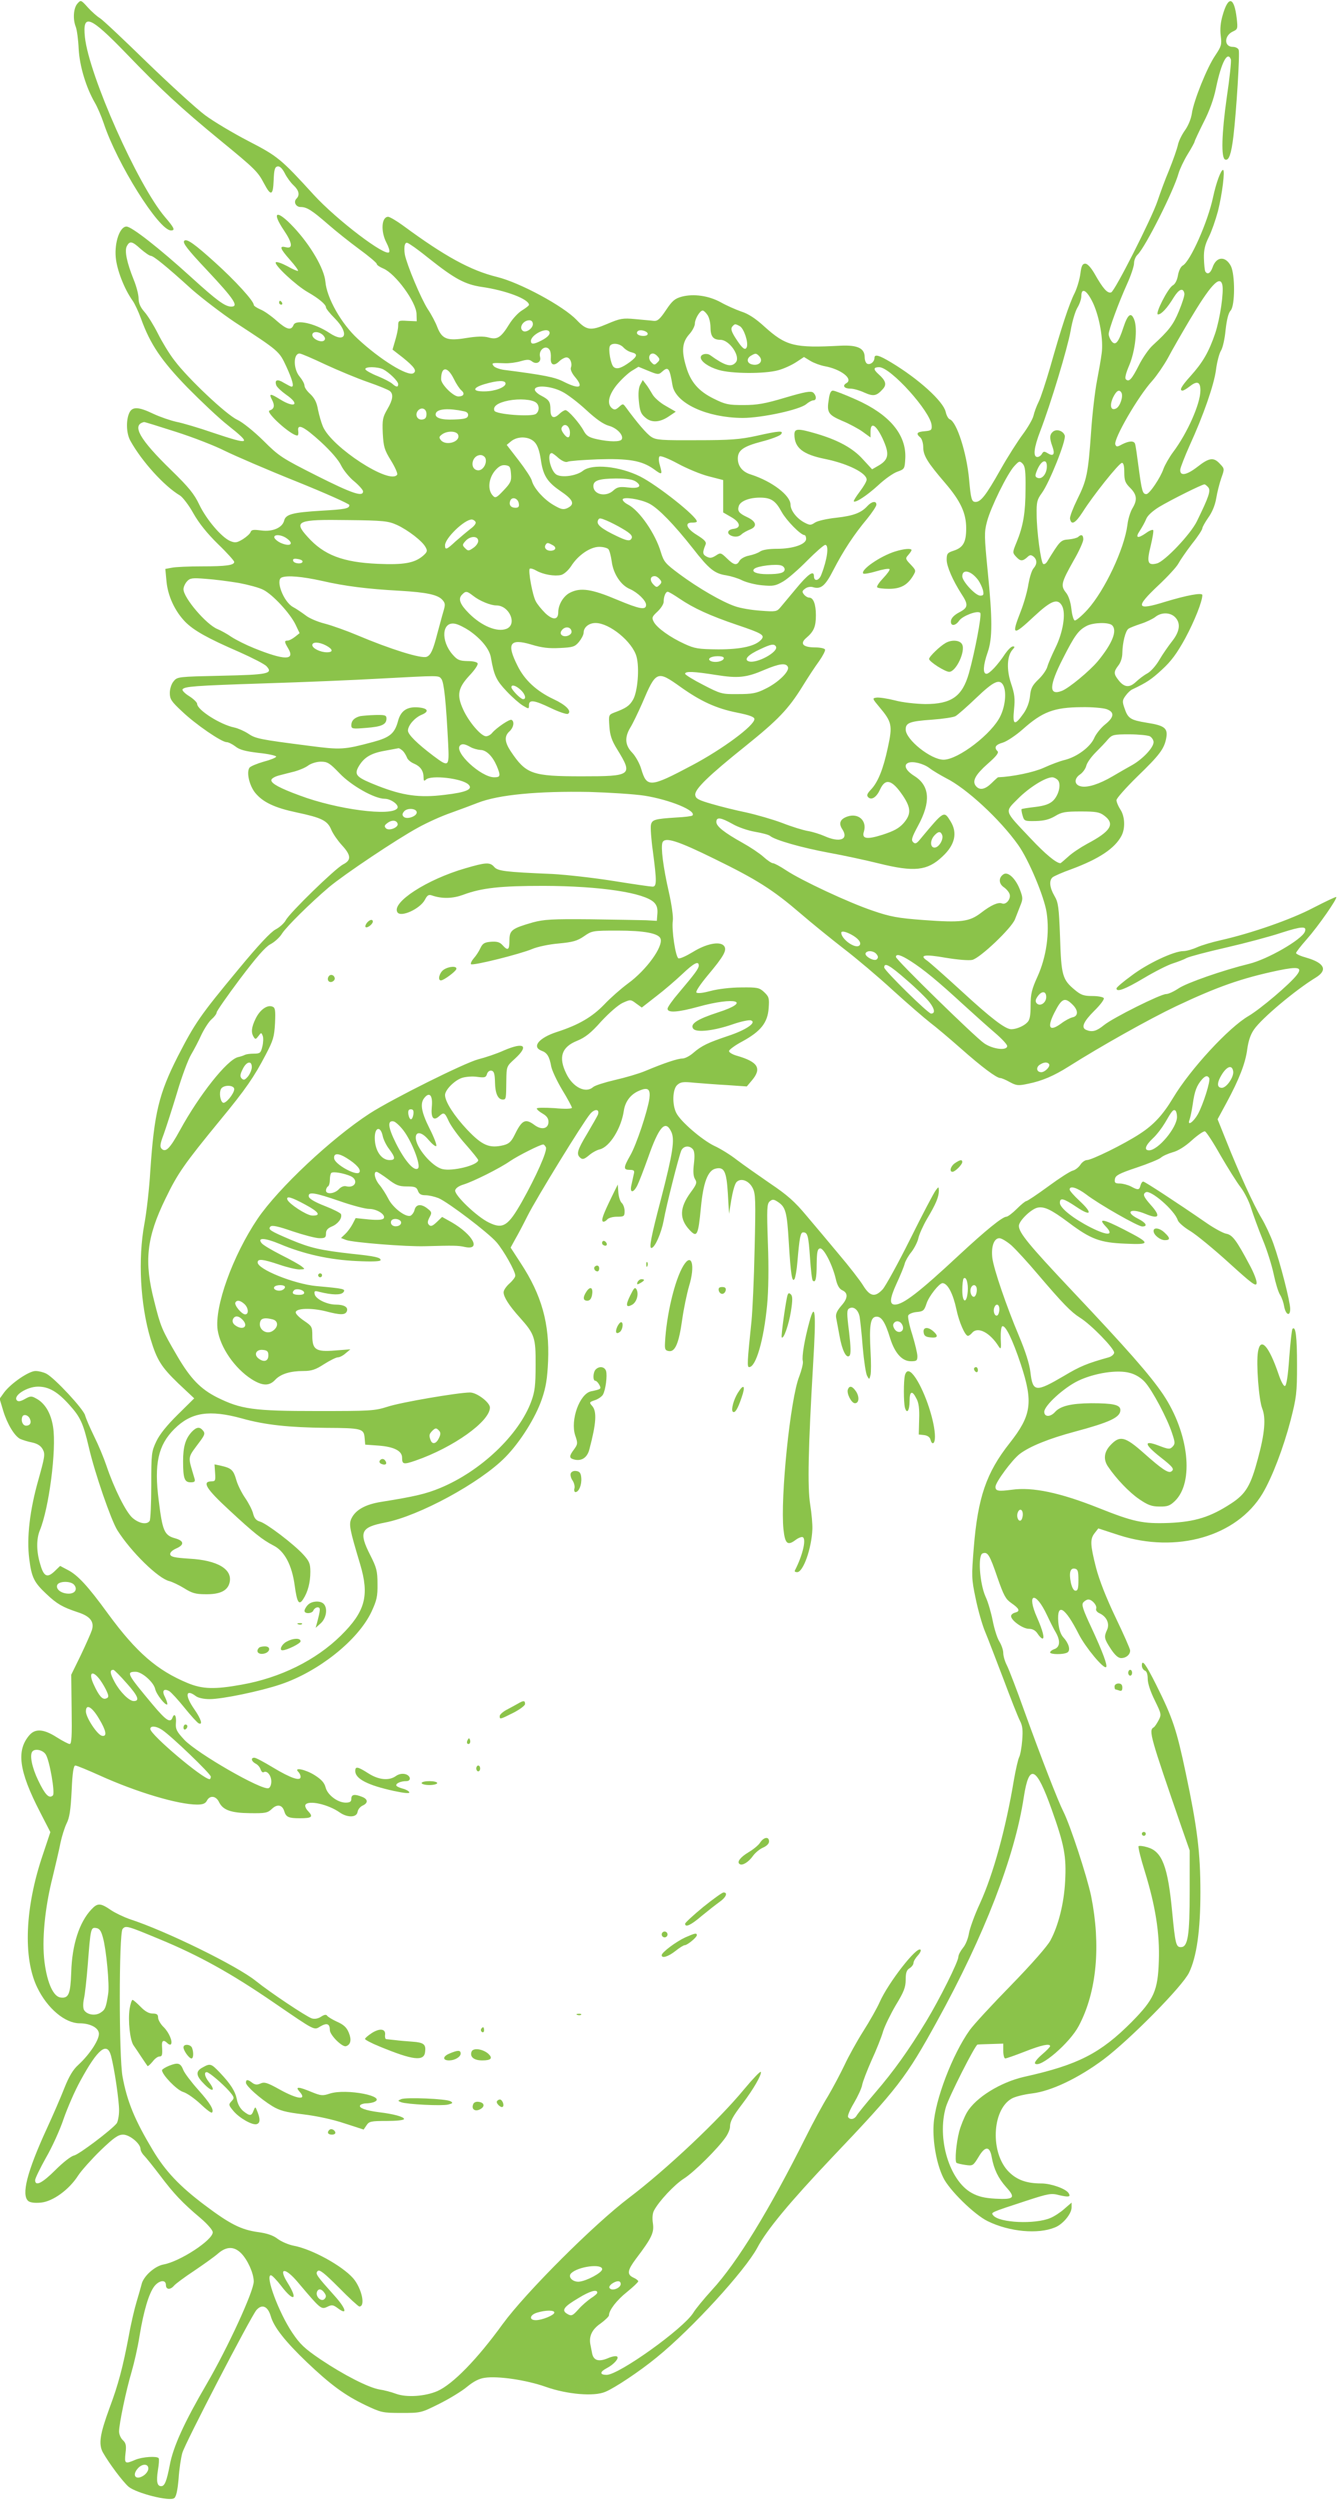 <?xml version="1.0" standalone="no"?>
<!DOCTYPE svg PUBLIC "-//W3C//DTD SVG 20010904//EN"
 "http://www.w3.org/TR/2001/REC-SVG-20010904/DTD/svg10.dtd">
<svg version="1.0" xmlns="http://www.w3.org/2000/svg"
 width="686pt" height="1280pt" viewBox="0 0 686 1280"
 preserveAspectRatio="xMidYMid meet">
<g transform="translate(0,1280) scale(0.1,-0.1)"
fill="#8bc34a" stroke="none">
<path d="M397 12782 c-20 -22 -25 -78 -9 -119 6 -15 13 -66 15 -113 5 -90 38
-198 83 -276 13 -22 33 -69 45 -104 68 -207 283 -550 345 -550 23 0 17 13 -31
69 -139 163 -389 725 -410 921 -13 124 26 108 210 -82 177 -184 279 -279 485
-448 177 -145 191 -159 223 -220 35 -66 46 -62 49 17 2 54 6 68 20 71 11 2 24
-10 37 -35 10 -21 31 -49 45 -62 28 -26 33 -50 15 -68 -17 -17 -3 -43 21 -43
32 0 57 -16 139 -87 41 -36 114 -94 163 -130 48 -35 88 -69 88 -74 0 -6 15
-16 34 -24 62 -26 168 -171 170 -232 l1 -38 -47 2 c-46 3 -48 2 -48 -25 0 -15
-7 -48 -15 -74 l-14 -48 54 -42 c58 -47 72 -67 53 -79 -29 -18 -171 70 -285
176 -84 77 -159 209 -166 293 -6 66 -75 185 -162 278 -87 93 -117 83 -50 -16
43 -64 47 -95 10 -86 -36 9 -31 -6 21 -65 25 -28 43 -53 41 -56 -3 -2 -27 8
-55 24 -28 15 -54 24 -59 20 -11 -12 104 -119 164 -153 56 -32 93 -63 93 -78
0 -6 20 -31 45 -56 76 -77 57 -131 -27 -75 -75 50 -172 71 -184 41 -12 -30
-35 -24 -86 21 -28 25 -66 52 -85 59 -18 8 -33 18 -33 23 0 20 -95 124 -197
216 -106 96 -147 125 -159 112 -10 -10 17 -45 118 -152 137 -146 163 -185 123
-185 -32 0 -74 31 -206 151 -165 150 -305 259 -331 259 -34 0 -62 -81 -55
-158 6 -65 44 -162 86 -221 11 -15 31 -58 44 -94 47 -130 104 -214 237 -351
69 -70 162 -158 208 -194 123 -98 116 -102 -76 -38 -72 25 -157 50 -188 56
-31 7 -84 25 -118 41 -77 37 -109 38 -124 4 -17 -38 -15 -105 6 -142 58 -105
174 -233 254 -280 14 -9 46 -50 69 -92 29 -51 70 -102 126 -157 46 -44 83 -86
83 -91 0 -17 -39 -23 -166 -23 -67 0 -136 -3 -154 -7 l-33 -6 6 -64 c7 -75 43
-152 95 -206 44 -45 115 -85 279 -156 67 -30 130 -62 139 -73 34 -37 8 -43
-232 -48 -222 -5 -226 -5 -245 -29 -11 -13 -19 -39 -19 -59 0 -32 8 -44 63
-95 69 -66 202 -157 228 -157 9 0 29 -10 45 -22 21 -17 51 -25 118 -33 50 -5
90 -14 91 -19 0 -5 -29 -17 -64 -26 -35 -10 -68 -24 -73 -31 -16 -24 -1 -90
29 -128 39 -48 99 -77 213 -101 128 -27 158 -42 177 -88 8 -20 33 -56 54 -79
48 -52 50 -77 7 -99 -41 -21 -275 -249 -294 -286 -8 -15 -31 -36 -52 -47 -25
-13 -88 -80 -192 -206 -195 -235 -221 -273 -309 -444 -97 -191 -121 -290 -141
-587 -5 -88 -19 -210 -30 -269 -34 -183 -21 -415 31 -590 33 -109 55 -144 142
-228 l82 -77 -84 -83 c-55 -54 -93 -101 -110 -137 -25 -53 -26 -62 -26 -225 0
-93 -4 -176 -8 -182 -13 -21 -53 -15 -87 14 -34 28 -96 153 -135 269 -13 39
-41 106 -63 150 -21 43 -42 92 -46 107 -8 32 -156 191 -198 213 -15 8 -40 14
-56 14 -34 0 -126 -63 -161 -110 l-23 -32 18 -60 c21 -70 59 -132 88 -146 12
-5 39 -14 61 -18 27 -6 44 -17 54 -35 13 -24 11 -37 -22 -155 -45 -158 -61
-299 -47 -407 12 -94 24 -119 88 -179 54 -51 82 -67 160 -93 63 -20 86 -48 73
-91 -5 -16 -31 -74 -57 -129 l-49 -100 2 -177 c2 -136 0 -178 -10 -178 -6 0
-37 16 -67 35 -64 41 -107 45 -137 13 -71 -79 -57 -185 52 -396 l53 -103 -38
-114 c-92 -269 -103 -530 -29 -682 51 -106 142 -183 217 -183 50 0 92 -20 98
-47 8 -29 -43 -109 -105 -166 -27 -24 -48 -60 -71 -118 -18 -46 -59 -141 -91
-210 -100 -218 -131 -338 -94 -369 10 -8 33 -11 65 -8 61 6 144 66 190 138 17
26 69 84 115 129 69 66 90 81 116 81 33 0 89 -46 89 -74 0 -8 8 -23 18 -33 10
-10 47 -56 82 -102 70 -93 114 -140 208 -219 35 -30 62 -61 62 -72 0 -40 -168
-150 -253 -165 -46 -9 -104 -62 -112 -103 -4 -15 -15 -54 -25 -87 -10 -33 -29
-112 -40 -175 -31 -163 -54 -250 -99 -370 -49 -134 -57 -184 -34 -227 33 -58
102 -150 132 -176 40 -33 212 -77 234 -58 10 8 17 41 22 99 3 48 12 107 19
132 13 48 351 698 380 732 28 32 58 20 73 -31 16 -57 75 -131 187 -238 119
-113 192 -167 296 -217 82 -39 89 -41 186 -41 100 0 101 0 195 47 52 26 116
65 142 87 33 27 61 42 91 46 66 10 212 -11 311 -46 110 -39 248 -51 306 -26
49 20 179 107 263 176 179 145 452 443 516 562 48 91 166 233 381 460 339 356
381 411 539 698 243 440 399 844 445 1148 27 177 64 160 143 -62 65 -182 76
-241 69 -368 -6 -113 -34 -225 -75 -302 -16 -30 -95 -120 -202 -230 -97 -99
-192 -202 -212 -230 -88 -123 -178 -358 -185 -485 -5 -86 15 -199 49 -269 30
-64 160 -191 228 -224 112 -55 259 -68 345 -32 41 16 85 70 85 102 l0 25 -37
-32 c-20 -18 -52 -39 -72 -47 -78 -33 -260 -25 -292 13 -13 16 -18 14 165 74
119 39 132 41 173 30 48 -11 60 -9 48 10 -14 23 -90 50 -140 50 -75 0 -125 18
-166 59 -96 95 -88 316 13 375 16 10 64 22 106 27 98 12 237 78 367 175 134
101 405 375 437 444 39 81 58 216 58 411 0 202 -16 332 -75 610 -47 223 -67
283 -151 451 -54 108 -74 135 -74 100 0 -11 7 -22 15 -26 10 -3 15 -19 15 -42
0 -23 14 -66 36 -110 34 -70 35 -73 20 -102 -9 -17 -20 -34 -26 -37 -26 -16
-17 -46 143 -510 l42 -120 0 -210 c0 -225 -9 -285 -45 -285 -25 0 -29 16 -45
184 -22 229 -51 305 -125 327 -22 7 -43 9 -47 6 -3 -4 11 -62 32 -129 55 -178
77 -318 72 -459 -5 -153 -25 -196 -138 -311 -161 -162 -276 -221 -552 -282
-122 -28 -248 -106 -293 -182 -14 -24 -32 -69 -40 -99 -15 -58 -23 -149 -14
-159 3 -3 24 -8 45 -11 39 -6 41 -4 68 40 34 58 58 58 68 -1 11 -61 33 -107
74 -153 50 -55 40 -64 -55 -59 -56 3 -88 11 -121 29 -115 63 -180 279 -133
440 16 54 150 318 162 320 4 1 35 2 70 3 l62 2 0 -38 c0 -21 5 -38 10 -38 6 0
51 16 100 35 86 34 130 43 130 28 0 -4 -19 -24 -43 -44 -23 -20 -39 -40 -34
-45 25 -26 178 105 224 193 92 173 114 411 63 665 -21 100 -107 363 -142 432
-27 53 -113 274 -199 512 -39 110 -80 216 -90 236 -11 21 -19 49 -19 64 0 15
-9 41 -20 59 -11 17 -26 65 -34 106 -8 41 -24 97 -37 124 -30 68 -40 212 -15
221 26 10 36 -6 76 -123 32 -92 42 -111 71 -131 42 -29 47 -42 20 -49 -12 -3
-21 -11 -21 -18 0 -22 60 -65 91 -65 19 0 34 -8 45 -25 9 -14 20 -25 25 -25
12 0 1 42 -28 108 -56 126 -8 138 51 12 14 -30 35 -72 47 -92 23 -42 19 -74
-12 -83 -10 -4 -19 -11 -19 -16 0 -11 70 -12 89 0 17 11 7 47 -22 78 -13 15
-22 41 -25 77 -8 103 34 78 105 -62 34 -67 128 -180 140 -168 8 8 -17 76 -74
199 -45 96 -53 120 -43 132 7 8 18 15 26 15 19 0 46 -31 40 -47 -3 -8 4 -18
18 -24 36 -17 52 -53 38 -84 -17 -37 -15 -46 19 -98 21 -32 38 -47 53 -47 25
0 46 17 46 39 0 8 -34 85 -75 170 -49 103 -83 190 -100 255 -30 118 -31 146
-6 177 l18 23 104 -34 c297 -96 605 -7 737 212 50 84 107 234 144 375 30 117
33 141 33 283 0 147 -7 202 -23 186 -4 -4 -11 -71 -17 -149 -6 -89 -14 -142
-22 -144 -6 -2 -20 23 -32 59 -50 147 -93 195 -106 117 -10 -59 4 -247 22
-292 19 -48 13 -126 -22 -254 -37 -140 -62 -182 -137 -231 -107 -70 -185 -94
-318 -100 -135 -5 -182 5 -365 78 -194 77 -335 107 -441 92 -69 -9 -84 -7 -84
15 0 23 85 138 124 168 51 39 150 79 281 114 183 49 235 74 235 111 0 27 -36
35 -150 35 -102 -1 -157 -14 -185 -45 -24 -27 -55 -26 -55 1 0 32 101 124 174
159 84 40 202 58 265 40 28 -7 57 -25 76 -46 38 -41 116 -188 140 -263 16 -48
16 -54 2 -69 -14 -14 -21 -13 -71 6 -78 30 -75 7 9 -59 65 -51 74 -62 55 -74
-15 -9 -48 13 -137 92 -100 89 -126 95 -175 42 -32 -34 -36 -73 -11 -109 42
-62 108 -131 159 -166 44 -30 64 -38 103 -38 42 -1 55 4 80 28 100 96 72 349
-60 546 -67 99 -182 230 -474 539 -213 226 -265 289 -265 324 0 25 60 84 94
93 35 8 70 -8 161 -76 113 -85 161 -103 290 -108 133 -6 132 1 -6 72 -107 55
-136 60 -94 16 45 -47 10 -49 -77 -5 -89 45 -158 100 -158 126 0 28 18 24 85
-21 76 -51 85 -33 16 31 -28 26 -51 52 -51 58 0 22 38 10 85 -25 65 -50 265
-164 287 -164 30 0 20 19 -22 40 -69 35 -38 56 37 25 72 -30 82 -14 28 46 -36
41 -42 54 -25 64 24 15 148 -92 164 -143 4 -12 33 -37 65 -56 31 -19 120 -92
197 -162 118 -107 139 -123 142 -105 2 12 -14 54 -36 94 -68 128 -88 154 -120
160 -16 3 -60 27 -98 53 -158 109 -319 214 -327 214 -5 0 -11 -9 -14 -20 -6
-24 -12 -25 -49 -5 -16 8 -42 15 -57 15 -24 0 -28 4 -25 23 3 18 20 28 110 58
60 20 116 43 125 51 10 9 37 21 61 28 27 7 63 29 98 61 31 28 61 48 67 46 7
-2 43 -57 80 -123 38 -65 84 -139 103 -163 19 -25 43 -72 53 -105 11 -34 37
-107 60 -163 23 -55 48 -136 57 -180 9 -43 23 -89 32 -103 9 -14 18 -40 21
-59 8 -44 31 -54 31 -13 0 37 -51 237 -86 334 -14 40 -42 99 -61 131 -39 64
-117 235 -182 399 l-43 107 45 83 c66 122 98 205 107 276 6 43 17 76 35 101
38 56 213 203 317 266 61 38 44 74 -48 101 -30 8 -54 19 -54 24 0 5 25 37 56
72 59 67 157 208 150 215 -2 2 -55 -23 -117 -55 -114 -60 -318 -131 -478 -167
-41 -9 -94 -25 -117 -35 -24 -11 -56 -20 -71 -20 -49 0 -185 -64 -265 -125
-43 -31 -78 -61 -78 -66 0 -21 43 -5 139 52 57 34 124 68 150 76 25 8 57 20
71 28 14 7 104 31 201 53 96 22 224 56 284 76 106 34 132 35 120 5 -17 -41
-191 -141 -285 -164 -135 -33 -321 -98 -362 -126 -24 -16 -52 -29 -64 -29 -28
0 -271 -121 -318 -159 -38 -31 -60 -37 -90 -25 -29 11 -16 42 40 98 31 30 53
60 49 65 -3 6 -30 11 -58 11 -44 0 -59 5 -90 31 -64 53 -70 74 -76 269 -6 158
-9 179 -29 213 -25 43 -28 79 -9 95 7 6 50 25 95 41 143 53 224 107 258 172
20 39 17 99 -6 134 -11 17 -20 38 -20 48 0 9 48 63 106 120 115 111 139 143
149 198 9 50 -8 64 -98 78 -86 14 -98 22 -116 75 -12 34 -11 41 6 64 10 14 26
29 34 32 74 35 98 51 152 101 47 43 76 82 119 160 48 89 88 190 88 222 0 14
-80 -1 -189 -34 -151 -47 -157 -30 -36 84 47 44 93 94 102 111 9 17 40 62 69
100 30 37 54 74 54 81 0 6 14 31 30 54 19 26 35 63 41 99 5 31 17 78 26 104
17 47 17 48 -7 73 -32 35 -55 32 -116 -16 -57 -44 -91 -48 -87 -12 2 12 23 66
47 120 72 157 126 313 136 390 5 40 17 84 25 97 9 13 20 61 24 106 6 53 14 87
26 100 23 25 23 185 1 228 -28 53 -75 49 -94 -8 -11 -30 -26 -38 -37 -20 -3 5
-6 36 -7 68 -1 43 6 70 25 108 14 28 35 88 47 133 22 88 37 211 26 211 -11 0
-35 -65 -51 -139 -26 -125 -117 -331 -156 -351 -10 -6 -20 -27 -24 -50 -4 -24
-14 -44 -26 -51 -25 -13 -94 -149 -76 -149 17 0 47 32 81 88 27 43 48 50 54
19 2 -8 -11 -49 -28 -90 -29 -70 -51 -99 -134 -175 -20 -18 -52 -64 -71 -102
-37 -73 -51 -88 -67 -72 -6 6 0 31 18 73 30 72 43 186 25 232 -16 41 -33 29
-56 -41 -25 -77 -41 -95 -61 -68 -8 11 -14 27 -14 35 0 22 51 161 94 256 20
44 36 92 36 107 0 15 8 35 19 45 39 38 184 325 209 415 6 21 26 64 46 97 20
32 36 62 36 65 0 4 21 49 46 99 31 60 53 122 64 177 27 130 59 191 76 146 3
-8 -6 -95 -21 -195 -26 -184 -30 -311 -8 -318 19 -7 31 28 42 118 15 126 34
427 27 444 -3 8 -16 15 -30 15 -46 0 -45 58 1 79 24 11 25 14 19 67 -13 111
-43 118 -72 16 -11 -37 -14 -71 -10 -104 6 -46 4 -54 -28 -102 -42 -61 -111
-233 -120 -298 -4 -27 -19 -63 -35 -85 -16 -22 -32 -55 -36 -74 -4 -19 -24
-77 -45 -129 -22 -52 -48 -124 -60 -160 -30 -89 -218 -460 -237 -467 -19 -7
-42 19 -85 95 -19 33 -37 52 -48 52 -14 0 -20 -11 -25 -52 -4 -29 -17 -73 -29
-98 -28 -54 -70 -183 -125 -378 -23 -78 -49 -159 -60 -180 -10 -20 -22 -52
-26 -70 -4 -18 -29 -61 -55 -96 -26 -35 -78 -116 -115 -182 -74 -131 -100
-164 -127 -164 -20 0 -24 14 -33 115 -12 134 -63 295 -99 308 -8 3 -17 20 -21
38 -12 54 -139 169 -279 253 -63 38 -86 44 -86 23 0 -19 -20 -36 -36 -30 -8 3
-14 18 -14 34 0 46 -37 63 -123 59 -238 -13 -280 -2 -391 98 -46 42 -83 66
-119 77 -28 10 -76 31 -104 47 -62 34 -139 45 -200 29 -36 -10 -49 -21 -81
-69 -31 -46 -43 -57 -63 -55 -13 2 -56 5 -94 9 -64 6 -77 4 -145 -25 -84 -36
-105 -33 -156 21 -68 71 -290 191 -408 220 -135 33 -268 106 -481 263 -33 24
-67 44 -76 45 -35 0 -39 -76 -9 -133 11 -21 18 -42 14 -48 -16 -27 -268 164
-387 294 -168 184 -184 197 -335 275 -79 41 -178 100 -221 132 -43 32 -176
153 -296 269 -119 116 -228 219 -243 228 -15 9 -43 34 -62 55 -35 39 -36 39
-53 20z m324 -1257 c22 -19 45 -35 52 -35 14 -1 78 -52 210 -172 54 -47 152
-122 219 -167 228 -149 228 -148 265 -228 31 -68 41 -103 27 -103 -4 0 -21 9
-40 20 -33 21 -49 15 -38 -14 4 -9 26 -30 50 -47 73 -50 45 -71 -31 -24 -51
32 -59 31 -41 -3 15 -29 11 -46 -13 -54 -24 -7 110 -128 142 -128 5 0 7 10 5
23 -6 40 27 25 115 -55 53 -49 92 -94 105 -122 12 -24 42 -61 67 -81 25 -21
45 -44 45 -51 0 -30 -56 -11 -237 80 -178 90 -193 99 -274 180 -49 48 -106 94
-134 107 -56 26 -253 212 -321 303 -26 33 -64 96 -85 138 -21 42 -52 92 -69
111 -21 24 -30 45 -30 69 0 19 -11 62 -25 96 -35 87 -48 148 -35 172 15 28 27
25 71 -15z m1480 -51 c129 -102 181 -130 266 -143 126 -18 243 -63 243 -92 0
-4 -16 -16 -35 -28 -19 -11 -49 -43 -66 -71 -42 -68 -61 -81 -106 -68 -26 7
-60 6 -116 -3 -96 -16 -123 -5 -147 57 -8 22 -30 64 -49 92 -35 55 -106 224
-117 279 -3 18 -3 40 0 49 6 15 9 15 34 -2 15 -9 57 -41 93 -70z m4061 -131
c9 -36 -11 -173 -36 -249 -33 -97 -64 -150 -127 -220 -47 -52 -59 -74 -40 -74
4 0 20 9 34 20 40 32 57 26 57 -19 0 -68 -67 -219 -140 -316 -20 -27 -42 -66
-49 -85 -15 -45 -72 -130 -88 -130 -19 0 -23 14 -39 132 -8 62 -16 119 -19
126 -6 16 -30 15 -66 -3 -25 -14 -30 -14 -35 -1 -10 27 116 246 190 327 22 25
58 77 79 115 20 38 70 125 111 194 106 178 155 232 168 183z m-662 -95 c33
-71 54 -190 44 -258 -3 -25 -14 -88 -24 -140 -10 -52 -24 -169 -30 -260 -15
-214 -22 -249 -71 -347 -22 -45 -39 -89 -37 -99 6 -35 27 -24 64 33 54 86 187
252 202 253 8 0 12 -16 12 -49 0 -42 5 -54 30 -79 35 -35 38 -62 11 -106 -10
-17 -22 -55 -25 -84 -16 -123 -116 -335 -204 -433 -30 -33 -60 -58 -66 -56 -6
2 -14 29 -17 59 -4 35 -14 67 -28 84 -28 35 -24 51 39 163 28 48 50 97 50 109
0 23 -10 28 -26 13 -5 -5 -27 -11 -49 -13 -41 -3 -44 -6 -111 -115 -7 -10 -15
-14 -20 -10 -12 11 -33 170 -33 253 -1 63 2 76 27 110 39 54 125 269 117 294
-8 24 -41 35 -60 20 -18 -15 -19 -33 -3 -77 14 -39 5 -52 -24 -34 -18 11 -22
11 -30 -3 -5 -9 -16 -16 -23 -16 -24 0 -18 48 15 134 53 138 139 422 155 512
8 48 24 101 35 119 11 18 20 44 20 59 0 47 29 30 60 -36z m-1976 -60 c9 -12
16 -41 16 -63 0 -48 14 -65 51 -65 46 0 104 -85 79 -115 -23 -28 -56 -18 -131
36 -18 13 -49 6 -49 -11 0 -21 40 -49 91 -64 66 -20 235 -21 305 -2 27 7 69
26 92 41 l41 27 33 -20 c18 -11 51 -23 73 -27 83 -15 149 -66 111 -87 -22 -13
-11 -28 22 -28 15 0 47 -9 70 -20 47 -21 63 -18 95 18 21 23 15 43 -22 76 -28
25 -27 36 3 36 59 0 264 -228 269 -298 2 -24 -2 -27 -35 -30 -41 -3 -47 -12
-23 -32 8 -7 15 -29 15 -50 0 -43 22 -78 112 -183 79 -92 108 -154 108 -232 0
-71 -15 -99 -65 -115 -31 -10 -35 -15 -35 -46 0 -34 31 -105 75 -174 37 -56
36 -71 -10 -95 -25 -13 -41 -29 -43 -43 -4 -29 22 -29 42 0 18 25 94 54 108
40 9 -9 -28 -202 -58 -309 -34 -119 -89 -158 -224 -158 -48 1 -116 8 -156 19
-40 10 -82 16 -94 14 -22 -3 -21 -5 15 -48 65 -77 68 -95 44 -206 -24 -113
-51 -179 -87 -217 -20 -21 -23 -30 -14 -39 17 -17 43 0 61 40 27 59 61 50 116
-31 43 -64 44 -96 4 -142 -23 -26 -49 -40 -107 -59 -82 -26 -108 -21 -96 16
17 55 -28 97 -85 77 -37 -13 -46 -35 -25 -66 33 -52 -14 -69 -92 -34 -23 10
-61 22 -85 26 -24 4 -83 22 -131 41 -48 18 -131 42 -185 54 -54 11 -134 31
-178 44 -66 19 -81 27 -83 45 -5 29 70 101 260 253 164 132 217 187 289 303
27 44 65 102 85 129 19 27 33 54 31 60 -2 6 -25 11 -50 11 -63 0 -81 19 -46
49 39 33 49 58 49 116 0 56 -13 90 -34 90 -8 0 -20 7 -27 16 -11 14 -10 18 6
30 10 8 27 11 38 8 42 -13 64 4 107 88 50 97 105 181 172 261 26 32 48 65 48
73 0 21 -24 17 -46 -7 -32 -35 -71 -50 -160 -60 -47 -5 -96 -16 -109 -25 -21
-14 -26 -14 -53 0 -39 20 -72 62 -72 92 0 47 -94 119 -202 154 -44 13 -68 43
-68 82 0 42 27 62 122 87 48 12 92 29 99 37 16 20 -7 19 -127 -8 -83 -18 -132
-22 -304 -22 -182 -1 -209 1 -233 17 -24 15 -73 73 -131 152 -14 19 -15 19
-35 1 -17 -15 -23 -16 -36 -6 -26 22 -18 65 24 118 22 27 56 59 76 72 l36 22
51 -21 c46 -19 53 -20 68 -6 34 31 40 22 55 -66 14 -93 175 -168 360 -169 97
0 293 42 326 71 12 10 28 19 36 19 17 0 17 24 -1 40 -12 9 -41 4 -143 -26
-103 -31 -144 -38 -214 -38 -77 0 -93 3 -153 33 -77 38 -118 85 -141 164 -24
80 -20 124 15 164 17 18 30 44 30 56 0 24 26 67 40 67 5 0 16 -10 24 -22z
m-894 -48 c0 -21 -34 -45 -50 -35 -24 15 -1 55 32 55 11 0 18 -7 18 -20z
m1060 -10 c21 -11 45 -83 36 -107 -8 -20 -23 -8 -57 45 -22 34 -26 49 -18 59
14 16 15 16 39 3z m-976 -28 c7 -12 -6 -28 -41 -46 -39 -20 -53 -20 -53 -2 0
31 79 72 94 48z m504 -9 c2 -8 -6 -13 -22 -13 -26 0 -40 12 -29 24 11 11 46 2
51 -11z m-1663 -9 c11 -12 13 -20 6 -27 -14 -14 -61 7 -61 28 0 20 34 19 55
-1z m1539 -63 c10 -11 28 -22 42 -25 32 -8 30 -20 -8 -49 -44 -32 -68 -40 -84
-26 -15 12 -29 92 -19 108 10 17 50 13 69 -8z m-378 -13 c5 -7 7 -25 6 -40 -3
-36 15 -45 42 -19 12 12 30 21 38 21 19 0 31 -30 23 -52 -4 -9 5 -29 19 -46
49 -57 27 -68 -55 -27 -46 24 -103 35 -306 61 -23 3 -47 12 -53 19 -14 17 -11
18 57 15 22 -1 59 4 82 11 32 9 43 9 56 -1 22 -18 49 -5 42 22 -10 37 31 66
49 36z m-1150 -74 c65 -30 163 -71 218 -90 55 -19 106 -40 113 -46 20 -16 16
-45 -13 -94 -23 -40 -26 -53 -23 -122 4 -70 8 -85 42 -140 21 -34 35 -66 32
-72 -34 -56 -337 140 -381 247 -8 19 -19 57 -25 86 -6 37 -18 59 -39 79 -17
15 -30 34 -30 43 0 10 -11 30 -25 47 -33 39 -33 118 0 118 7 0 66 -25 131 -56z
m1704 40 c11 -12 11 -18 -2 -30 -14 -14 -17 -14 -31 1 -18 17 -13 45 8 45 7 0
18 -7 25 -16z m518 4 c27 -27 0 -55 -39 -43 -24 8 -24 31 -1 44 22 13 26 13
40 -1z m-1925 -69 c32 -17 77 -61 77 -76 0 -17 -10 -16 -30 2 -9 8 -43 26 -75
39 -33 13 -61 29 -63 35 -5 15 63 14 91 0z m361 -47 c13 -27 31 -54 40 -61 19
-16 12 -31 -16 -31 -26 0 -88 62 -88 88 0 66 32 68 64 4z m266 -26 c0 -19 -55
-40 -108 -40 -63 -1 -63 18 0 37 68 20 108 21 108 3z m289 -41 c27 -13 83 -56
124 -94 52 -48 88 -73 116 -81 42 -11 78 -50 66 -70 -8 -13 -61 -13 -126 1
-41 9 -54 17 -68 42 -21 40 -80 107 -94 107 -6 0 -21 -9 -33 -21 -28 -26 -44
-17 -44 24 0 40 -7 50 -47 71 -18 9 -33 23 -33 31 0 25 83 19 139 -10z m2866
-5 c11 -18 -6 -70 -26 -81 -28 -15 -36 14 -16 57 17 34 31 42 42 24z m-2998
-52 c17 -14 17 -43 -1 -57 -20 -17 -206 -3 -213 16 -9 22 17 41 72 52 56 11
122 6 142 -11z m-562 -58 c0 -18 -6 -26 -21 -28 -26 -4 -40 24 -23 45 18 21
44 11 44 -17z m193 14 c15 -3 22 -11 20 -22 -3 -14 -16 -18 -72 -20 -67 -3
-101 9 -93 32 8 23 65 27 145 10z m-1477 -105 c88 -28 201 -72 252 -98 51 -25
215 -96 365 -156 149 -60 272 -115 272 -121 0 -18 -21 -22 -145 -29 -145 -9
-181 -18 -189 -50 -9 -37 -59 -59 -118 -51 -38 5 -50 4 -54 -8 -3 -9 -21 -25
-40 -37 -30 -18 -39 -20 -65 -9 -44 19 -121 109 -158 186 -26 55 -54 89 -141
174 -166 161 -207 234 -142 249 2 1 76 -22 163 -50z m2019 -5 c0 -30 -14 -31
-34 -2 -11 16 -13 25 -4 35 15 18 38 -2 38 -33z m-573 -10 c14 -36 -62 -59
-88 -28 -11 14 -10 18 6 30 26 19 74 18 82 -2z m392 -38 c15 -16 25 -44 32
-91 11 -78 32 -112 97 -157 70 -47 80 -70 38 -90 -21 -9 -32 -6 -70 16 -50 29
-101 86 -111 124 -3 14 -34 61 -68 105 l-61 79 23 19 c34 27 92 25 120 -5z
m123 -82 c20 -16 37 -23 47 -18 9 4 77 9 152 12 159 5 226 -6 287 -49 45 -33
47 -32 32 21 -6 20 -6 38 -1 43 5 5 44 -10 94 -37 46 -25 118 -55 158 -65 l74
-19 0 -83 0 -83 40 -23 c48 -27 54 -56 13 -61 -35 -4 -37 -29 -3 -38 17 -4 32
-1 43 9 9 9 30 20 45 26 38 15 32 41 -15 63 -43 20 -51 32 -43 57 8 25 53 43
108 43 57 0 80 -15 112 -74 24 -43 97 -118 117 -118 4 0 8 -9 8 -19 0 -28 -67
-51 -148 -51 -42 0 -75 -5 -88 -14 -11 -8 -37 -17 -57 -21 -21 -4 -42 -16 -48
-26 -14 -26 -28 -24 -65 12 -31 30 -33 30 -57 14 -21 -13 -30 -14 -47 -5 -21
11 -22 21 -5 62 5 13 -5 24 -45 49 -54 33 -65 65 -22 63 12 0 22 2 22 6 0 26
-201 185 -290 230 -106 53 -246 67 -294 29 -32 -25 -104 -36 -134 -20 -31 17
-53 111 -25 111 3 0 19 -11 35 -26z m-375 0 c10 -27 -14 -66 -40 -62 -43 6
-30 78 15 78 10 0 21 -7 25 -16z m2767 -157 c0 -121 -12 -192 -46 -274 -21
-51 -21 -53 -3 -73 22 -24 33 -25 57 -4 14 14 20 14 33 4 19 -16 19 -39 0 -60
-9 -10 -20 -46 -26 -80 -5 -35 -23 -98 -39 -139 -50 -127 -42 -130 69 -26 87
81 120 93 142 53 21 -38 5 -136 -33 -213 -19 -39 -38 -83 -42 -98 -4 -16 -24
-45 -45 -65 -32 -31 -40 -45 -44 -86 -3 -31 -15 -63 -33 -89 -46 -65 -57 -61
-49 19 6 57 3 81 -15 134 -24 71 -21 141 7 173 13 14 13 17 2 17 -8 0 -25 -17
-39 -37 -39 -59 -81 -103 -96 -103 -20 0 -17 44 6 110 25 71 25 170 0 417 -17
175 -18 197 -4 250 18 72 105 249 141 287 24 26 27 27 42 12 13 -14 16 -38 15
-129z m109 108 c-3 -35 -26 -60 -47 -52 -13 5 -14 11 -5 34 22 58 56 70 52 18z
m-2745 -32 c3 -36 -2 -46 -38 -84 -35 -37 -42 -41 -54 -28 -29 29 -24 88 10
129 20 23 34 30 53 28 23 -3 26 -8 29 -45z m640 -39 c34 -24 16 -37 -41 -30
-43 5 -55 2 -74 -15 -38 -36 -103 -22 -103 22 0 29 29 38 115 39 57 0 87 -5
103 -16z m2932 -29 c14 -17 4 -47 -58 -174 -32 -66 -165 -206 -205 -216 -47
-12 -53 5 -32 89 10 42 16 78 13 82 -4 3 -20 -3 -36 -15 -44 -31 -58 -26 -32
12 11 17 26 44 32 59 6 17 32 41 66 62 58 35 220 116 233 116 3 0 12 -7 19
-15z m-3532 -83 c3 -16 -2 -22 -17 -22 -24 0 -35 15 -27 36 9 23 40 13 44 -14z
m669 -1 c46 -24 125 -105 222 -228 84 -108 112 -130 172 -139 24 -4 61 -15 82
-26 21 -10 67 -22 102 -25 57 -5 68 -3 108 20 25 15 80 63 123 107 44 44 85
80 92 80 20 0 11 -73 -20 -152 -12 -33 -38 -37 -38 -8 0 32 -30 11 -95 -68
-31 -37 -65 -78 -76 -91 -19 -23 -24 -24 -102 -18 -46 3 -105 13 -132 23 -65
22 -188 93 -285 165 -71 53 -79 62 -94 111 -28 95 -109 213 -168 244 -16 8
-28 20 -28 26 0 16 91 3 137 -21z m-140 -127 c49 -28 59 -42 44 -57 -8 -8 -27
-3 -69 17 -80 38 -107 60 -99 80 6 15 10 15 44 1 21 -9 57 -27 80 -41z m-1153
18 c56 -26 131 -83 147 -115 10 -18 8 -24 -15 -44 -43 -36 -98 -46 -231 -40
-179 8 -276 45 -359 138 -74 81 -53 90 204 86 187 -2 209 -5 254 -25z m402 16
c5 -7 -6 -22 -27 -37 -18 -14 -52 -43 -75 -63 -46 -43 -54 -46 -54 -20 0 36
99 132 137 132 6 0 15 -5 19 -12z m-968 -84 c42 -29 19 -46 -32 -23 -14 7 -27
18 -30 25 -7 19 34 18 62 -2z m982 -14 c0 -11 -12 -27 -26 -36 -23 -16 -26
-16 -41 -1 -15 15 -15 18 2 37 24 27 65 27 65 0z m381 -21 c23 -12 16 -29 -11
-29 -21 0 -34 15 -25 30 8 13 12 12 36 -1z m286 -21 c6 -7 13 -35 17 -63 8
-63 47 -122 93 -141 39 -17 83 -59 83 -81 0 -28 -31 -23 -148 26 -130 55 -188
64 -242 36 -34 -17 -60 -62 -60 -100 0 -40 -27 -42 -67 -4 -19 19 -41 46 -48
60 -17 31 -40 158 -31 167 4 3 19 -1 34 -10 35 -20 94 -30 127 -22 15 4 36 23
51 45 35 56 98 99 144 99 21 0 42 -6 47 -12z m-1567 -63 c0 -15 -43 -12 -48 3
-3 10 4 13 22 10 15 -2 26 -7 26 -13z m2454 -21 c9 -3 16 -12 16 -19 0 -18
-24 -25 -90 -25 -53 0 -82 12 -66 27 14 15 115 27 140 17z m1008 -75 c9 -13
20 -36 24 -51 5 -23 3 -28 -14 -28 -24 0 -92 73 -92 99 0 40 46 29 82 -20z
m-3364 -3 c122 -28 236 -42 402 -51 135 -8 192 -20 216 -46 16 -18 16 -25 5
-62 -7 -23 -20 -74 -31 -113 -21 -82 -33 -109 -54 -117 -28 -11 -189 40 -357
111 -52 22 -125 48 -162 58 -37 9 -83 28 -101 43 -19 14 -48 34 -65 43 -48 26
-91 138 -58 151 28 12 105 5 205 -17z m1732 8 c11 -12 11 -18 -2 -30 -13 -13
-16 -12 -32 5 -19 21 -14 41 8 41 8 0 19 -7 26 -16z m-2156 -19 c48 -9 104
-24 125 -35 48 -24 137 -120 165 -178 l21 -44 -24 -19 c-13 -10 -29 -19 -37
-19 -18 0 -18 -6 3 -41 36 -61 -19 -61 -175 2 -40 16 -92 42 -115 57 -23 16
-56 34 -73 41 -57 23 -174 160 -174 204 0 11 8 29 18 40 15 17 26 19 98 13 44
-3 120 -13 168 -21z m1199 -65 c34 -27 90 -50 120 -50 67 0 109 -98 51 -120
-47 -18 -126 14 -191 79 -47 47 -57 75 -36 96 19 20 25 19 56 -5z m1058 -15
c72 -49 155 -87 293 -134 131 -44 145 -53 127 -75 -29 -34 -102 -51 -221 -51
-103 1 -121 4 -173 28 -73 33 -141 82 -157 112 -12 22 -10 27 19 54 17 16 31
38 31 49 0 27 10 52 21 52 5 0 32 -16 60 -35z m2539 -95 c30 -30 25 -72 -14
-122 -19 -24 -49 -67 -66 -96 -17 -30 -45 -61 -62 -70 -17 -9 -43 -29 -59 -44
-33 -31 -60 -28 -89 10 -25 31 -25 43 0 75 12 15 20 41 20 64 1 53 16 114 32
124 7 5 36 16 63 25 28 9 61 25 74 35 31 25 76 24 101 -1z m-3616 -69 c62 -43
104 -95 111 -138 16 -93 28 -117 80 -172 29 -31 67 -64 84 -74 30 -18 31 -18
31 2 0 30 26 27 113 -15 42 -20 81 -33 87 -29 21 13 -11 46 -74 75 -87 41
-149 98 -185 172 -57 113 -39 140 70 108 55 -17 92 -21 147 -18 66 3 77 6 98
31 13 16 24 37 24 47 0 28 27 50 61 50 72 0 189 -96 210 -172 16 -58 6 -180
-18 -221 -18 -31 -35 -43 -97 -66 -28 -11 -28 -13 -24 -71 3 -45 12 -72 40
-117 82 -133 75 -138 -181 -138 -256 0 -286 11 -365 129 -31 47 -33 77 -6 101
21 19 27 50 11 59 -9 6 -77 -40 -100 -67 -7 -9 -21 -17 -31 -17 -25 0 -88 73
-117 137 -34 74 -27 110 32 174 26 27 45 55 42 62 -2 7 -23 12 -51 12 -41 1
-52 5 -76 32 -64 72 -56 173 12 159 16 -3 48 -19 72 -35z m3294 27 c27 -27 1
-93 -74 -184 -42 -50 -149 -139 -185 -152 -66 -25 -65 26 6 165 61 120 80 146
122 168 34 18 114 20 131 3z m-2770 -30 c4 -20 -35 -35 -51 -19 -7 7 -6 15 3
26 16 19 44 16 48 -7z m-1258 -73 c36 -19 39 -35 5 -35 -33 0 -75 20 -75 37 0
17 34 17 70 -2z m2305 -5 c17 -27 -101 -91 -140 -76 -25 9 -2 34 60 62 55 26
71 29 80 14z m-267 -62 c-5 -15 -42 -22 -64 -14 -25 10 -5 26 32 26 24 0 34
-4 32 -12z m329 -44 c8 -22 -51 -80 -116 -111 -45 -23 -68 -27 -140 -27 -83
-1 -89 1 -178 47 -51 26 -93 52 -93 57 0 14 45 12 158 -6 113 -18 155 -14 248
26 78 33 112 37 121 14z m-1776 -60 c14 -17 24 -118 35 -331 6 -121 4 -123
-76 -63 -81 61 -130 109 -130 129 0 26 34 66 70 81 41 17 33 34 -19 38 -55 4
-87 -17 -101 -67 -17 -66 -42 -87 -128 -110 -149 -40 -166 -41 -327 -20 -258
33 -276 37 -314 63 -20 13 -52 27 -71 31 -72 15 -190 90 -190 121 0 7 -18 25
-40 39 -23 14 -38 30 -35 35 10 15 56 19 425 31 195 6 456 17 580 24 319 17
306 17 321 -1z m1225 -41 c104 -74 184 -111 291 -132 64 -13 88 -22 88 -33 0
-33 -163 -154 -320 -237 -215 -114 -231 -115 -260 -18 -8 28 -29 65 -46 83
-37 38 -40 78 -10 128 12 19 40 77 62 127 70 165 76 167 195 82z m1654 8 c17
-33 11 -103 -14 -156 -42 -91 -217 -225 -292 -225 -65 0 -194 103 -194 155 0
34 21 42 135 50 55 4 109 12 120 18 11 6 59 48 107 94 89 85 119 99 138 64z
m-2473 -23 c24 -22 31 -48 13 -48 -13 0 -60 49 -60 61 0 16 23 9 47 -13z
m3002 -99 c42 -15 40 -41 -8 -79 -21 -17 -47 -49 -56 -71 -21 -45 -87 -94
-149 -110 -23 -5 -71 -23 -108 -40 -53 -24 -161 -46 -235 -49 -1 0 -16 -13
-33 -30 -34 -33 -61 -38 -80 -15 -21 25 -3 58 60 114 44 38 58 57 51 64 -20
20 -11 34 28 45 21 7 66 37 100 67 102 91 161 113 302 114 53 1 110 -4 128
-10z m222 -139 c10 -6 19 -19 19 -30 0 -28 -55 -86 -109 -117 -25 -14 -71 -40
-101 -58 -68 -40 -130 -60 -164 -51 -33 8 -34 40 -2 61 13 9 27 28 31 43 3 15
25 46 48 69 23 23 52 53 64 68 21 23 29 25 108 25 48 0 95 -5 106 -10z m-3481
-55 c14 -8 37 -14 51 -15 30 0 62 -31 84 -82 21 -51 19 -58 -13 -58 -68 0
-208 130 -175 163 10 10 25 8 53 -8z m-346 -20 c8 -8 17 -24 21 -34 3 -10 19
-24 36 -31 33 -14 49 -37 49 -71 0 -18 3 -20 12 -11 25 25 185 7 218 -25 25
-24 -10 -40 -123 -53 -128 -16 -213 -4 -341 46 -107 42 -121 55 -102 93 27 50
62 73 133 86 37 7 71 13 75 14 4 0 13 -6 22 -14z m-324 -115 c60 -63 179 -130
231 -130 32 0 75 -32 65 -48 -27 -44 -310 -7 -501 65 -101 37 -145 61 -145 78
0 8 16 18 38 24 20 5 57 15 82 21 25 7 56 20 70 31 14 10 42 19 64 19 34 0 45
-7 96 -60z m3022 27 c18 -14 56 -36 84 -51 105 -52 277 -211 370 -342 54 -75
134 -266 146 -346 16 -105 -1 -227 -46 -327 -30 -66 -36 -90 -36 -149 0 -52
-4 -75 -17 -87 -18 -19 -56 -35 -82 -35 -31 0 -106 58 -258 198 -82 75 -160
144 -173 153 -43 29 -13 34 95 15 60 -10 118 -15 136 -11 40 9 202 163 219
208 7 18 19 49 27 69 14 34 14 41 -1 81 -22 58 -61 95 -84 81 -27 -17 -26 -49
1 -67 13 -9 27 -25 30 -37 6 -24 -19 -54 -39 -46 -20 8 -56 -8 -108 -48 -60
-46 -102 -51 -293 -37 -134 10 -172 17 -262 48 -122 41 -364 154 -444 207 -30
20 -60 36 -67 36 -7 0 -29 15 -49 33 -20 18 -68 50 -106 71 -95 53 -135 85
-135 107 0 27 22 24 83 -10 29 -17 80 -34 115 -40 35 -6 70 -15 77 -21 26 -22
165 -61 300 -86 77 -14 193 -39 257 -55 182 -45 249 -38 326 35 65 60 79 122
41 182 -33 53 -32 54 -153 -91 -20 -25 -27 -28 -38 -17 -11 11 -6 25 25 83 67
123 61 206 -19 256 -43 27 -57 56 -31 67 23 10 77 -3 109 -27z m658 -62 c18
-21 4 -77 -25 -105 -18 -17 -43 -26 -92 -32 -36 -4 -67 -9 -69 -11 -2 -2 0
-16 5 -33 8 -28 10 -29 67 -28 43 1 70 8 99 25 34 21 53 24 132 24 77 0 96 -3
120 -21 57 -43 35 -80 -88 -145 -33 -18 -77 -47 -97 -66 -20 -18 -38 -33 -39
-33 -21 0 -77 46 -153 127 -139 147 -134 133 -64 204 57 57 140 109 175 109 9
0 22 -7 29 -15z m-2119 -79 c132 -21 270 -78 246 -102 -3 -3 -40 -8 -84 -10
-108 -7 -122 -11 -128 -37 -3 -12 1 -74 10 -137 20 -153 20 -180 -2 -180 -10
0 -99 13 -199 29 -100 16 -241 32 -315 36 -242 10 -279 15 -297 36 -22 25 -42
24 -148 -7 -197 -57 -379 -175 -348 -225 17 -28 116 17 141 64 12 23 19 28 36
22 52 -18 107 -16 159 3 96 36 192 46 413 46 292 -1 516 -35 566 -85 14 -14
19 -31 17 -57 l-3 -37 -55 3 c-30 1 -158 3 -285 5 -198 2 -239 -1 -295 -16
-108 -31 -120 -40 -120 -92 0 -50 -8 -55 -35 -25 -14 16 -29 20 -59 18 -34 -3
-43 -8 -55 -33 -7 -16 -23 -40 -34 -52 -11 -13 -17 -26 -14 -30 9 -9 253 52
314 78 26 11 86 24 135 28 73 7 95 13 130 37 40 28 44 29 172 29 137 0 210
-14 220 -41 15 -40 -72 -161 -167 -230 -34 -25 -89 -73 -122 -108 -61 -63
-130 -104 -242 -140 -92 -30 -130 -76 -79 -96 29 -10 41 -30 50 -81 4 -20 29
-74 56 -119 28 -46 50 -87 50 -92 0 -6 -37 -7 -90 -2 -50 3 -90 3 -90 -2 0 -5
14 -17 30 -26 21 -12 30 -25 30 -42 0 -35 -34 -44 -71 -17 -48 36 -65 27 -104
-53 -16 -32 -28 -43 -56 -50 -71 -17 -108 -2 -185 79 -67 71 -114 144 -114
178 0 26 48 75 87 88 19 6 55 9 79 5 37 -5 44 -3 49 15 4 12 14 19 23 17 13
-3 17 -16 18 -60 1 -57 15 -88 40 -88 17 0 17 4 18 97 1 73 1 73 44 112 73 67
48 87 -55 43 -37 -17 -97 -37 -133 -46 -69 -18 -441 -203 -557 -278 -195 -127
-466 -381 -573 -538 -128 -190 -222 -451 -205 -570 14 -90 87 -196 174 -252
56 -35 90 -36 121 -3 28 30 77 45 145 45 41 0 62 7 105 35 30 19 62 35 71 35
9 0 27 9 40 21 l24 20 -79 -6 c-98 -8 -116 4 -116 76 0 45 -2 49 -42 76 -24
16 -43 35 -43 43 0 22 80 24 153 6 76 -20 101 -20 109 0 8 21 -14 34 -57 34
-45 0 -104 29 -108 54 -3 16 0 18 25 11 65 -16 109 -17 122 -2 13 17 5 19
-139 32 -114 11 -300 86 -300 121 0 20 26 17 110 -11 40 -14 87 -25 104 -25
30 1 30 1 11 16 -11 9 -58 35 -106 59 -47 24 -91 50 -98 59 -25 30 14 29 91
-3 125 -53 259 -82 396 -88 80 -4 122 -2 122 5 0 13 -28 20 -146 32 -161 18
-214 30 -314 72 -106 45 -119 53 -104 68 8 8 42 0 114 -25 57 -19 118 -35 137
-35 28 0 33 3 33 24 0 17 9 27 30 36 32 13 54 43 47 63 -2 6 -39 25 -83 42
-51 20 -80 37 -82 48 -5 27 30 21 158 -23 63 -22 131 -40 151 -40 41 0 86 -30
75 -48 -5 -8 -28 -10 -76 -6 l-68 7 -16 -31 c-9 -17 -26 -40 -38 -51 l-21 -20
26 -10 c34 -13 310 -35 405 -32 147 4 168 4 204 -4 85 -18 41 63 -67 126 l-50
28 -27 -26 c-22 -21 -31 -24 -40 -15 -9 9 -8 18 2 38 13 24 13 28 -9 45 -32
26 -59 24 -67 -5 -3 -14 -13 -27 -21 -31 -25 -9 -91 41 -114 88 -12 23 -32 55
-45 70 -24 28 -32 67 -15 67 5 0 31 -17 58 -37 40 -31 56 -38 97 -38 41 0 50
-3 57 -22 6 -17 16 -23 39 -23 17 0 47 -7 67 -15 49 -21 255 -177 297 -226 37
-43 96 -148 96 -171 0 -7 -13 -25 -30 -40 -16 -14 -30 -34 -30 -45 0 -24 28
-68 82 -128 77 -86 83 -103 82 -245 0 -103 -4 -136 -22 -185 -63 -172 -259
-358 -467 -444 -72 -30 -132 -44 -302 -71 -81 -13 -131 -41 -152 -84 -15 -31
-10 -55 44 -235 48 -161 27 -242 -99 -366 -128 -126 -310 -216 -508 -251 -138
-25 -201 -23 -276 8 -157 65 -263 157 -407 353 -104 143 -156 200 -209 227
l-38 20 -29 -28 c-37 -35 -55 -27 -73 37 -20 65 -20 129 -2 173 47 113 86 414
68 529 -11 72 -42 123 -88 147 -23 13 -29 12 -56 -3 -21 -12 -34 -15 -41 -8
-23 23 50 71 108 71 55 0 100 -26 160 -93 57 -63 71 -94 100 -217 30 -131 114
-374 146 -425 70 -111 210 -248 267 -261 15 -4 49 -20 75 -36 40 -25 58 -31
111 -31 73 -1 112 18 122 59 17 68 -60 115 -205 123 -76 5 -96 9 -99 22 -2 9
10 21 30 30 44 19 42 40 -7 53 -53 15 -63 38 -82 194 -24 187 -3 282 80 365
86 86 179 100 347 54 117 -33 240 -46 430 -48 183 -1 194 -4 198 -51 l3 -35
69 -5 c79 -6 120 -27 120 -62 0 -34 7 -36 68 -15 194 67 382 201 382 272 0 26
-67 77 -102 77 -59 0 -354 -50 -423 -73 -66 -21 -87 -22 -360 -22 -327 0 -390
9 -513 70 -85 43 -136 96 -203 210 -80 137 -86 151 -118 279 -54 207 -41 329
58 531 61 126 94 174 277 397 133 161 176 224 235 337 39 74 44 92 48 162 3
67 1 80 -14 85 -26 10 -63 -16 -85 -61 -22 -45 -25 -72 -10 -95 8 -13 11 -12
24 5 14 19 15 19 22 1 4 -10 3 -35 -2 -55 -8 -33 -12 -36 -44 -36 -19 0 -39
-3 -45 -6 -5 -3 -22 -9 -36 -12 -56 -14 -198 -193 -297 -374 -51 -93 -73 -116
-94 -95 -10 10 -8 25 11 75 12 34 43 129 68 212 24 82 57 170 72 195 15 25 39
71 53 102 15 31 38 67 52 79 14 12 26 28 26 35 0 7 54 84 119 171 84 111 130
164 156 178 21 11 48 35 60 55 25 38 146 157 240 237 77 65 352 249 458 306
45 25 120 59 167 75 47 17 109 40 137 51 106 42 310 61 573 56 102 -3 228 -11
281 -19z m-1166 -86 c0 -20 -51 -38 -67 -22 -8 8 -8 15 2 27 16 20 65 16 65
-5z m-98 -57 c7 -19 -44 -40 -60 -24 -9 10 -8 15 8 27 22 17 46 15 52 -3z
m2790 -59 c8 -22 -17 -64 -39 -64 -23 0 -24 37 -1 62 20 22 32 23 40 2z
m-1166 -122 c217 -106 299 -158 441 -280 58 -50 157 -130 220 -179 63 -48 178
-145 254 -215 76 -69 162 -143 189 -164 28 -21 98 -80 157 -132 105 -93 183
-152 203 -152 6 0 28 -9 49 -21 34 -18 43 -19 94 -8 70 14 131 40 207 88 166
105 416 245 551 309 212 100 334 143 523 183 103 21 125 16 95 -23 -35 -46
-186 -174 -247 -210 -102 -59 -299 -273 -386 -418 -54 -90 -101 -140 -172
-186 -81 -53 -246 -134 -271 -134 -9 0 -25 -11 -33 -24 -9 -13 -26 -27 -39
-30 -13 -3 -69 -39 -126 -81 -56 -41 -107 -75 -112 -75 -5 0 -27 -18 -49 -40
-22 -22 -46 -40 -53 -40 -20 0 -104 -68 -241 -195 -206 -192 -288 -255 -330
-255 -29 0 -27 30 8 107 20 43 39 89 42 103 4 14 19 41 35 60 15 20 31 51 35
70 4 19 24 64 45 100 45 75 60 112 60 143 -1 22 -1 22 -16 2 -9 -11 -68 -123
-131 -250 -63 -126 -127 -242 -141 -257 -39 -42 -65 -37 -100 20 -16 26 -71
97 -122 157 -51 61 -126 151 -168 200 -59 71 -98 106 -186 165 -61 42 -138 96
-171 121 -33 26 -85 58 -116 72 -62 30 -172 124 -194 168 -22 42 -20 122 5
144 17 15 30 17 87 11 38 -3 113 -9 168 -12 l101 -7 27 32 c51 61 30 94 -77
125 -22 6 -41 17 -41 24 0 7 31 30 69 50 93 51 129 95 134 170 4 52 1 59 -23
82 -25 23 -34 25 -118 24 -53 0 -119 -8 -156 -18 -37 -10 -67 -14 -73 -8 -5 5
19 41 58 88 84 100 100 130 83 151 -21 25 -91 11 -160 -32 -33 -20 -66 -35
-73 -32 -15 6 -36 147 -29 193 3 18 -6 83 -20 145 -30 131 -42 231 -33 255 12
30 76 10 267 -84z m698 -386 c38 -20 57 -44 44 -57 -20 -20 -93 32 -93 65 0
10 20 7 49 -8z m131 -101 c10 -12 10 -19 2 -27 -13 -13 -66 17 -57 32 9 15 41
12 55 -5z m175 -36 c66 -42 140 -103 265 -218 58 -53 133 -120 168 -150 34
-29 62 -59 62 -67 0 -25 -73 -17 -118 14 -47 32 -452 428 -452 442 0 18 25 11
75 -21z m-1085 -23 c0 -15 -20 -42 -102 -139 -32 -37 -58 -74 -58 -82 0 -22
51 -19 157 10 191 53 278 28 101 -29 -108 -35 -145 -60 -126 -84 17 -20 107
-10 204 24 41 14 83 23 92 19 30 -11 -28 -50 -120 -80 -101 -34 -133 -49 -176
-86 -18 -16 -43 -29 -56 -29 -24 0 -93 -23 -191 -64 -33 -14 -103 -34 -155
-46 -52 -12 -102 -28 -111 -36 -38 -34 -104 -2 -138 69 -41 84 -24 136 56 168
41 17 70 39 123 99 42 45 87 84 110 95 40 18 41 18 69 -3 l29 -21 73 57 c41
31 101 83 134 114 60 57 85 70 85 44z m1065 -74 c50 -43 103 -95 118 -115 26
-34 29 -57 7 -57 -15 0 -240 221 -240 236 0 28 27 13 115 -64z m715 -87 c0
-30 -32 -51 -49 -32 -8 10 -6 19 5 35 21 30 44 28 44 -3z m136 -40 c29 -29 28
-58 -1 -64 -11 -2 -38 -16 -59 -32 -59 -43 -73 -22 -35 54 39 77 54 83 95 42z
m-4206 -319 c0 -13 -9 -34 -19 -47 -16 -19 -22 -21 -32 -12 -10 10 -10 20 4
48 19 40 47 47 47 11z m4085 15 c7 -12 -22 -41 -40 -41 -23 0 -29 22 -10 37
22 15 41 17 50 4z m943 -37 c4 -28 -34 -84 -58 -84 -23 0 -26 20 -9 53 29 55
61 71 67 31z m-123 -34 c8 -13 -31 -136 -58 -185 -23 -41 -56 -63 -43 -29 4
11 12 47 17 82 9 65 20 94 47 125 17 19 28 22 37 7z m-4995 -57 c-1 -24 -45
-77 -58 -69 -14 8 -20 51 -10 70 13 23 68 21 68 -1z m2127 -48 c-10 -66 -66
-235 -98 -291 -36 -63 -36 -74 -3 -74 22 0 26 -4 21 -22 -3 -13 -8 -38 -12
-55 -10 -42 9 -44 30 -3 8 16 33 80 55 142 56 160 89 197 119 133 19 -39 8
-110 -52 -342 -52 -197 -62 -253 -50 -253 18 0 51 76 63 140 13 74 76 323 90
358 11 25 42 29 60 7 8 -10 10 -33 5 -74 -5 -40 -3 -65 6 -79 11 -17 8 -26
-23 -68 -57 -78 -58 -135 -6 -191 39 -42 45 -31 59 116 12 125 35 187 74 197
45 11 57 -12 64 -128 l6 -103 12 74 c7 41 18 81 27 89 22 22 63 7 82 -31 15
-29 16 -61 10 -312 -3 -154 -11 -320 -16 -370 -22 -211 -23 -235 -12 -235 35
0 75 139 92 317 7 74 9 192 4 318 -6 178 -5 202 10 214 13 11 20 11 41 -3 40
-26 47 -52 56 -205 10 -167 17 -212 30 -189 4 8 11 46 14 84 11 130 16 154 30
154 23 0 27 -18 35 -132 4 -60 10 -112 14 -115 14 -14 20 11 20 84 1 63 4 78
17 81 19 3 64 -84 81 -157 7 -32 18 -50 32 -57 32 -14 31 -41 -4 -80 -23 -27
-30 -43 -26 -63 3 -14 10 -55 17 -91 13 -74 35 -118 51 -102 8 8 7 45 -2 122
-12 94 -12 113 0 120 22 14 47 -6 54 -42 3 -18 11 -89 16 -157 6 -69 16 -134
22 -145 11 -21 12 -21 18 4 3 14 3 68 0 120 -7 132 -1 174 27 178 28 4 48 -27
73 -109 24 -77 61 -119 107 -119 29 0 33 3 33 26 0 14 -12 64 -26 110 -15 46
-24 90 -21 98 3 8 22 16 43 18 34 3 39 7 51 44 12 37 65 104 82 104 26 -1 54
-54 71 -135 13 -63 44 -135 59 -135 5 0 14 7 21 15 29 35 92 2 137 -70 11 -17
13 -11 10 40 -1 33 2 62 8 64 16 7 52 -66 95 -195 64 -195 55 -261 -58 -404
-119 -151 -162 -277 -183 -533 -12 -149 -12 -160 10 -264 12 -59 34 -135 48
-168 14 -33 55 -141 93 -240 37 -99 75 -196 85 -215 14 -27 16 -48 12 -101 -3
-38 -10 -76 -16 -87 -5 -10 -17 -61 -26 -113 -42 -252 -106 -485 -174 -634
-28 -60 -53 -130 -57 -155 -4 -25 -17 -58 -30 -73 -13 -16 -24 -37 -24 -46 0
-25 -96 -217 -165 -331 -89 -147 -167 -256 -261 -365 -47 -55 -90 -108 -95
-117 -11 -20 -34 -24 -44 -8 -4 6 10 39 30 72 20 34 39 75 42 92 3 17 25 74
48 126 24 52 51 119 59 148 9 29 39 90 66 136 41 67 50 91 50 129 0 36 5 50
20 59 11 7 20 19 20 27 0 8 10 25 22 38 12 13 18 26 14 30 -19 19 -165 -169
-209 -268 -13 -30 -51 -97 -84 -149 -33 -52 -76 -130 -96 -173 -20 -42 -58
-114 -85 -160 -28 -45 -77 -136 -110 -202 -192 -384 -355 -650 -485 -791 -40
-44 -83 -96 -95 -116 -50 -81 -381 -318 -444 -318 -36 0 -36 15 0 34 37 19 66
52 53 60 -6 4 -27 0 -47 -9 -46 -19 -72 -12 -80 23 -3 15 -7 36 -9 46 -9 43 8
79 52 109 23 17 43 36 43 42 0 26 39 77 93 120 31 25 57 50 57 54 0 4 -11 13
-25 19 -34 16 -31 37 13 96 82 108 94 135 87 182 -4 27 -2 52 6 66 24 46 104
132 153 163 52 33 174 154 214 212 12 17 22 41 22 53 0 27 13 52 65 120 54 71
98 147 93 161 -2 6 -40 -34 -86 -89 -130 -158 -399 -411 -589 -555 -181 -137
-530 -486 -647 -646 -131 -181 -256 -309 -335 -344 -62 -27 -157 -34 -212 -14
-24 9 -62 19 -84 22 -56 9 -183 74 -301 153 -83 56 -107 79 -146 137 -70 104
-141 295 -110 295 6 0 30 -25 53 -55 64 -84 88 -72 32 17 -49 79 -12 80 54 1
115 -136 118 -139 149 -125 24 12 31 11 55 -7 52 -39 42 -1 -18 65 -93 104
-99 112 -85 126 9 9 34 -11 108 -85 52 -53 100 -97 105 -97 33 0 12 94 -32
145 -57 64 -209 148 -303 166 -27 5 -64 21 -83 35 -23 18 -55 29 -101 35 -87
12 -144 41 -273 138 -129 97 -202 174 -267 283 -91 152 -130 245 -154 374 -19
98 -19 734 0 757 16 19 23 17 189 -52 201 -83 366 -174 586 -325 215 -147 205
-142 238 -122 34 20 49 14 49 -19 0 -25 64 -89 83 -82 24 8 29 33 14 69 -11
27 -26 41 -60 56 -24 11 -47 25 -51 31 -5 7 -14 6 -31 -5 -15 -10 -32 -13 -47
-9 -28 9 -214 133 -286 191 -96 78 -463 258 -649 318 -28 10 -71 30 -95 46
-54 37 -68 37 -100 3 -62 -66 -99 -181 -103 -321 -4 -112 -13 -135 -54 -130
-37 4 -69 73 -83 182 -14 111 1 275 42 436 15 63 34 142 40 175 7 33 21 77 31
98 15 29 21 68 26 167 4 94 10 130 19 130 7 0 63 -23 125 -51 190 -86 402
-149 499 -149 29 0 42 5 50 20 15 29 47 25 62 -7 20 -41 61 -56 159 -57 78 -1
90 1 112 22 27 26 53 21 63 -11 9 -31 22 -37 80 -37 62 0 70 7 43 36 -12 12
-18 27 -14 33 15 25 117 2 175 -39 40 -28 88 -27 92 3 2 12 13 26 26 32 29 13
28 33 -4 45 -38 15 -54 12 -54 -10 0 -15 -7 -20 -29 -20 -41 0 -93 39 -103 78
-6 24 -22 41 -55 62 -47 30 -110 43 -85 18 7 -7 12 -18 12 -26 0 -24 -50 -7
-140 47 -46 28 -89 51 -97 51 -19 0 -16 -18 6 -30 11 -5 23 -19 26 -30 4 -11
11 -18 16 -14 17 10 39 -17 39 -48 0 -16 -6 -31 -14 -34 -34 -13 -366 178
-432 248 -38 41 -45 54 -43 83 4 38 -7 57 -17 31 -11 -30 -32 -17 -101 65
-133 159 -138 169 -88 169 32 0 92 -53 100 -88 6 -28 53 -87 62 -79 2 3 -3 19
-11 36 -18 33 -8 48 21 32 10 -6 45 -44 78 -85 33 -41 66 -77 73 -80 22 -10
13 21 -23 73 -49 70 -44 106 9 66 12 -9 41 -15 70 -15 64 0 258 40 362 75 195
65 398 226 467 372 27 58 32 79 31 143 0 66 -5 84 -37 147 -60 118 -49 143 75
167 174 33 490 205 617 335 76 77 155 203 187 297 21 61 28 105 32 195 8 192
-33 338 -140 501 l-52 80 23 42 c13 22 42 77 64 121 44 88 285 480 321 522 24
28 50 24 39 -5 -4 -9 -29 -53 -55 -97 -51 -85 -57 -105 -34 -124 11 -9 20 -6
43 13 16 14 41 28 56 31 51 13 110 108 123 198 7 47 35 84 78 102 46 20 59 9
53 -40z m-1115 -44 c-5 -55 9 -72 37 -47 25 23 29 21 51 -27 11 -23 49 -76 85
-116 36 -41 65 -77 65 -81 0 -26 -132 -59 -184 -46 -53 13 -136 111 -136 161
0 34 32 29 65 -11 18 -21 36 -36 40 -32 4 4 -11 44 -34 89 -44 88 -51 132 -24
161 25 28 41 7 35 -51z m-94 -36 c-2 -14 -7 -26 -13 -26 -5 0 -11 12 -13 26
-2 18 1 25 13 25 12 0 15 -7 13 -25z m3912 -14 c0 -55 -97 -171 -143 -171 -27
0 -20 24 19 61 20 18 47 54 62 79 35 61 43 71 53 64 5 -3 9 -18 9 -33z m-3964
-68 c44 -57 91 -180 76 -195 -19 -19 -68 37 -114 129 -41 82 -44 118 -11 111
9 -2 31 -22 49 -45z m-105 -31 c4 -18 18 -47 33 -66 32 -43 33 -56 2 -56 -43
0 -76 50 -76 114 0 56 30 62 41 8z m836 -57 c7 -20 -50 -148 -123 -278 -71
-125 -97 -142 -169 -107 -61 29 -178 141 -173 165 2 11 19 23 43 30 49 15 186
83 240 121 40 27 153 84 168 84 4 0 10 -7 14 -15z m-1022 -54 c52 -32 78 -62
65 -75 -17 -17 -124 42 -128 72 -4 28 21 29 63 3z m21 -93 c43 -20 24 -64 -23
-52 -11 3 -26 -3 -37 -15 -22 -24 -66 -28 -66 -7 0 8 5 18 10 21 6 3 10 19 10
34 0 15 3 31 7 35 9 9 64 -1 99 -16z m-232 -146 c71 -38 83 -58 34 -56 -29 2
-118 60 -126 82 -6 20 20 13 92 -26z m491 -92 c0 -18 -33 -26 -47 -12 -6 6 -7
15 -3 22 10 16 50 8 50 -10z m3127 -117 c23 -21 82 -85 131 -143 132 -155 174
-198 220 -227 58 -36 179 -161 175 -180 -2 -9 -14 -19 -28 -23 -111 -31 -147
-46 -229 -95 -145 -85 -160 -84 -172 19 -5 43 -26 108 -58 184 -65 154 -129
341 -137 400 -7 58 8 102 36 102 11 0 39 -17 62 -37z m-224 -235 c-5 -65 -28
-61 -28 5 0 29 3 57 7 61 13 12 24 -24 21 -66z m-3498 22 c0 -6 -7 -13 -15
-16 -20 -8 -48 3 -40 16 8 13 55 13 55 0z m3543 -2 c5 -18 -3 -48 -14 -48 -13
0 -22 27 -15 45 7 18 23 20 29 3z m-3445 -25 c2 -9 -7 -13 -27 -13 -30 0 -39
9 -24 24 11 10 46 3 51 -11z m-306 -60 c21 -19 24 -53 4 -53 -18 0 -58 49 -50
61 8 14 25 11 46 -8z m3868 -27 c0 -14 -5 -28 -10 -31 -13 -8 -24 20 -16 40 9
24 26 17 26 -9z m-3876 -55 c31 -34 -1 -55 -39 -27 -11 8 -16 19 -12 30 9 22
30 20 51 -3z m154 3 c28 -8 29 -38 0 -58 -34 -24 -79 10 -64 49 6 16 26 19 64
9z m3226 -31 c13 -33 -26 -47 -43 -15 -7 13 -7 22 1 30 13 13 34 6 42 -15z
m-3249 -153 c0 -29 -22 -37 -49 -17 -28 20 -14 49 21 45 22 -2 28 -8 28 -28z
m-1221 -327 c8 -19 -1 -33 -20 -33 -17 0 -28 24 -20 45 6 17 32 10 40 -12z
m2095 -96 c-14 -30 -34 -35 -43 -11 -9 24 -8 31 10 49 15 14 19 14 31 2 11
-11 12 -19 2 -40z m2991 -391 c0 -14 -5 -28 -10 -31 -13 -8 -24 20 -16 40 9
24 26 17 26 -9z m285 -336 c0 -42 -3 -55 -15 -55 -9 0 -18 15 -24 42 -10 50
-3 76 21 71 15 -3 18 -14 18 -58z m-5145 -25 c18 -22 5 -45 -28 -45 -37 0 -67
22 -59 44 8 21 70 22 87 1z m270 -505 c58 -65 67 -90 35 -90 -23 0 -70 46 -98
98 -24 45 -26 62 -6 62 4 0 35 -31 69 -70z m-137 18 c13 -18 29 -46 35 -61 10
-23 9 -29 -5 -34 -18 -7 -36 13 -63 72 -29 62 -7 77 33 23z m-6 -198 c37 -61
43 -93 16 -88 -24 4 -83 94 -83 125 0 41 31 24 67 -37z m324 -58 c47 -31 249
-225 249 -239 0 -7 -3 -13 -6 -13 -34 0 -304 228 -304 257 0 18 30 16 61 -5z
m-597 -125 c20 -30 49 -198 37 -210 -19 -19 -40 3 -75 76 -33 68 -46 134 -29
150 14 15 53 6 67 -16z m293 -937 c17 -58 35 -245 27 -290 -11 -70 -15 -80
-38 -95 -28 -19 -72 -11 -86 14 -5 10 -5 34 0 57 5 21 14 102 20 179 14 180
15 187 42 183 17 -2 26 -14 35 -48z m42 -607 c17 -65 41 -226 41 -279 0 -27
-6 -57 -12 -66 -27 -34 -194 -160 -219 -165 -15 -3 -56 -35 -95 -74 -67 -67
-104 -86 -104 -52 0 9 25 60 55 114 31 53 72 143 91 200 20 57 58 145 86 195
89 164 137 202 157 127z m666 -1010 c34 -34 65 -104 65 -145 0 -50 -133 -339
-242 -526 -115 -197 -171 -321 -188 -413 -16 -82 -26 -109 -44 -109 -21 0 -26
23 -17 82 5 29 7 56 4 61 -7 12 -82 8 -120 -8 -53 -23 -56 -20 -50 34 5 40 2
52 -14 67 -10 9 -19 29 -19 44 0 39 36 211 64 305 13 44 32 127 41 185 21 128
48 218 76 254 25 31 59 35 59 6 0 -24 22 -26 41 -4 7 9 54 44 104 77 49 33
105 73 123 89 42 36 81 37 117 1z m1850 -82 c0 -18 -81 -61 -119 -64 -33 -2
-58 25 -40 43 35 35 159 51 159 21z m95 -76 c0 -19 -41 -37 -55 -23 -7 6 -3
14 9 24 26 18 46 18 46 -1z m-1516 -48 c8 -12 7 -20 -2 -29 -16 -16 -47 13
-38 37 7 19 25 16 40 -8z m1396 4 c0 -5 -15 -18 -33 -29 -17 -12 -47 -37 -64
-57 -28 -31 -35 -35 -53 -25 -36 19 -25 37 55 84 57 35 95 46 95 27z m-220
-102 c0 -13 -62 -39 -95 -39 -37 0 -31 28 8 39 44 13 87 13 87 0z m-2080 -799
c0 -11 -11 -27 -25 -36 -40 -26 -61 2 -28 38 22 24 53 24 53 -2z"/>
<path d="M3280 10830 c-8 -15 -11 -44 -7 -84 5 -50 10 -65 33 -84 33 -29 77
-25 125 9 l31 21 -52 30 c-29 16 -59 43 -68 60 -10 17 -24 40 -33 51 l-16 21
-13 -24z"/>
<path d="M4246 10755 c-11 -67 -3 -79 69 -110 36 -15 83 -40 105 -56 l40 -29
0 30 c0 52 28 36 62 -36 36 -78 32 -107 -21 -138 l-33 -19 -47 51 c-51 57
-126 98 -237 131 -96 28 -114 28 -114 -4 0 -68 43 -102 157 -125 117 -24 213
-72 213 -106 0 -9 -16 -36 -35 -61 -19 -25 -33 -48 -31 -50 9 -9 68 30 126 83
33 31 77 62 98 69 36 13 37 14 40 68 6 121 -80 224 -250 300 -58 26 -112 47
-121 47 -10 0 -17 -14 -21 -45z"/>
<path d="M4585 9976 c-76 -24 -179 -95 -162 -113 4 -3 34 2 67 12 33 10 63 15
67 11 4 -3 -11 -24 -32 -46 -21 -22 -35 -43 -31 -47 4 -5 32 -8 61 -8 59 0 94
19 123 67 16 27 15 28 -13 58 -27 28 -27 31 -12 48 9 10 17 22 17 25 0 11 -40
7 -85 -7z"/>
<path d="M4845 9508 c-29 -16 -85 -70 -85 -82 0 -14 82 -66 103 -66 35 0 85
106 66 141 -11 21 -52 25 -84 7z"/>
<path d="M1845 9133 c-30 -8 -45 -23 -45 -46 0 -19 5 -20 76 -14 79 6 104 17
104 48 0 17 -8 19 -57 18 -32 -1 -67 -4 -78 -6z"/>
<path d="M1880 8075 c-7 -9 -10 -18 -7 -22 8 -7 37 15 37 28 0 14 -16 11 -30
-6z"/>
<path d="M2272 7834 c-21 -15 -31 -54 -13 -54 14 0 74 44 79 58 5 17 -39 15
-66 -4z"/>
<path d="M1687 7804 c-14 -14 -7 -35 11 -32 9 2 17 10 17 17 0 16 -18 25 -28
15z"/>
<path d="M1630 6270 c0 -5 5 -10 10 -10 6 0 10 5 10 10 0 6 -4 10 -10 10 -5 0
-10 -4 -10 -10z"/>
<path d="M982 5468 c-32 -35 -44 -76 -44 -150 0 -88 7 -108 39 -108 19 0 24 4
20 18 -36 124 -40 100 33 199 19 27 21 35 10 48 -17 21 -33 19 -58 -7z"/>
<path d="M1945 5320 c-3 -6 1 -13 10 -16 19 -8 30 0 20 15 -8 14 -22 14 -30 1z"/>
<path d="M1102 5258 c3 -39 1 -43 -19 -43 -50 -1 -26 -39 90 -146 127 -118
171 -153 227 -182 57 -28 96 -100 110 -207 12 -87 22 -102 44 -67 23 35 36 84
36 139 0 41 -5 54 -36 88 -48 53 -189 160 -222 169 -19 5 -29 17 -35 40 -4 18
-23 55 -41 81 -18 26 -39 68 -46 94 -14 49 -25 59 -78 71 l-33 7 3 -44z"/>
<path d="M1577 4582 c-10 -10 -17 -24 -17 -30 0 -17 40 -15 46 3 4 8 13 15 21
15 16 0 15 -12 -3 -80 l-7 -25 27 24 c28 26 36 77 14 99 -18 18 -63 14 -81 -6z"/>
<path d="M1528 4483 c7 -3 16 -2 19 1 4 3 -2 6 -13 5 -11 0 -14 -3 -6 -6z"/>
<path d="M1468 4394 c-25 -13 -39 -44 -21 -44 23 0 93 35 93 46 0 18 -38 17
-72 -2z"/>
<path d="M1327 4363 c-17 -17 -6 -34 20 -31 36 4 45 38 10 38 -13 0 -27 -3
-30 -7z"/>
<path d="M4892 6844 c-22 -15 -30 -44 -12 -44 13 0 50 37 50 50 0 14 -12 12
-38 -6z"/>
<path d="M3133 6670 c-43 -89 -54 -118 -44 -125 5 -2 14 2 21 10 7 9 29 15 51
15 36 0 39 2 39 29 0 16 -7 34 -14 41 -8 6 -16 30 -18 53 l-3 42 -32 -65z"/>
<path d="M3086 6442 c-3 -6 -1 -14 5 -17 15 -10 25 3 12 16 -7 7 -13 7 -17 1z"/>
<path d="M3501 6319 c-44 -72 -87 -253 -94 -394 -2 -34 1 -40 20 -43 32 -5 51
40 68 161 8 57 24 133 35 171 33 107 14 176 -29 105z"/>
<path d="M3311 6324 c0 -11 3 -14 6 -6 3 7 2 16 -1 19 -3 4 -6 -2 -5 -13z"/>
<path d="M3047 6314 c-8 -8 1 -24 14 -24 5 0 9 7 9 15 0 15 -12 20 -23 9z"/>
<path d="M3266 6235 c-4 -13 -2 -14 14 -5 23 13 26 20 6 20 -8 0 -16 -7 -20
-15z"/>
<path d="M3006 6189 c-21 -31 -20 -49 3 -49 12 0 20 9 24 28 7 37 -7 49 -27
21z"/>
<path d="M3229 6167 c-25 -50 -22 -65 9 -48 24 13 36 55 23 79 -8 13 -13 8
-32 -31z"/>
<path d="M3682 6193 c2 -10 10 -18 18 -18 8 0 16 8 18 18 2 12 -3 17 -18 17
-15 0 -20 -5 -18 -17z"/>
<path d="M4035 6169 c-8 -22 -35 -213 -30 -217 10 -10 36 65 47 133 9 57 9 78
0 87 -9 9 -13 8 -17 -3z"/>
<path d="M4147 6033 c-25 -91 -40 -181 -34 -202 3 -11 -6 -46 -18 -78 -46
-113 -98 -624 -81 -785 8 -73 21 -84 62 -53 10 8 25 15 33 15 25 0 6 -89 -37
-172 -2 -5 3 -8 12 -8 31 0 74 121 78 220 1 25 -4 81 -11 125 -15 90 -10 295
15 724 16 263 10 321 -19 214z"/>
<path d="M3162 6006 c-12 -28 -5 -41 15 -25 14 13 18 49 5 49 -5 0 -14 -11
-20 -24z"/>
<path d="M4732 5978 c2 -18 11 -24 36 -26 36 -4 41 7 14 31 -28 25 -54 22 -50
-5z"/>
<path d="M3052 5788 c-14 -14 -16 -58 -2 -58 5 0 14 -9 20 -20 12 -22 10 -23
-42 -34 -59 -13 -107 -148 -81 -226 14 -40 13 -45 -6 -71 -26 -35 -26 -45 0
-52 38 -10 67 9 78 50 36 135 40 197 14 225 -15 17 -14 19 16 29 17 6 35 19
40 28 14 25 23 98 16 121 -7 22 -34 27 -53 8z"/>
<path d="M4990 5791 c0 -6 5 -13 10 -16 6 -3 10 1 10 9 0 9 -4 16 -10 16 -5 0
-10 -4 -10 -9z"/>
<path d="M4636 5758 c-7 -30 -7 -136 0 -165 10 -36 24 -16 24 33 0 51 13 57
35 13 12 -21 16 -53 14 -107 l-2 -77 27 -3 c18 -2 30 -11 33 -23 8 -31 23 -22
23 14 0 76 -48 223 -98 300 -28 42 -47 47 -56 15z"/>
<path d="M3780 5668 c-22 -36 -35 -86 -26 -96 11 -10 25 12 45 71 22 62 12 75
-19 25z"/>
<path d="M4344 5686 c-8 -20 18 -71 36 -71 21 0 24 32 6 60 -19 28 -34 32 -42
11z"/>
<path d="M2924 5256 c-3 -8 1 -25 9 -36 8 -12 13 -30 10 -41 -3 -10 0 -19 5
-19 18 0 33 38 30 73 -2 24 -8 33 -26 35 -13 2 -24 -3 -28 -12z"/>
<path d="M2650 4075 c-14 -8 -40 -22 -57 -31 -18 -10 -33 -24 -33 -31 0 -18 2
-17 70 17 33 17 60 37 60 45 0 19 -8 19 -40 0z"/>
<path d="M940 3954 c0 -8 5 -12 10 -9 6 3 10 10 10 16 0 5 -4 9 -10 9 -5 0
-10 -7 -10 -16z"/>
<path d="M2396 3891 c-4 -7 -5 -15 -2 -18 9 -9 19 4 14 18 -4 11 -6 11 -12 0z"/>
<path d="M2440 3745 c0 -8 5 -15 10 -15 6 0 10 7 10 15 0 8 -4 15 -10 15 -5 0
-10 -7 -10 -15z"/>
<path d="M1820 3732 c0 -40 64 -73 197 -102 56 -12 83 -14 80 -7 -2 6 -18 15
-35 19 -18 5 -32 12 -32 17 0 11 25 21 51 21 28 0 23 29 -5 36 -16 4 -34 0
-48 -10 -35 -25 -88 -20 -141 14 -55 35 -67 37 -67 12z"/>
<path d="M2160 3670 c0 -5 18 -10 40 -10 22 0 40 5 40 10 0 6 -18 10 -40 10
-22 0 -40 -4 -40 -10z"/>
<path d="M3894 3365 c-8 -13 -35 -35 -59 -49 -43 -26 -62 -51 -45 -61 14 -9
46 11 69 44 11 15 34 34 51 41 18 8 30 20 30 31 0 27 -27 23 -46 -6z"/>
<path d="M3602 3035 c-51 -42 -92 -80 -92 -85 0 -21 29 -8 85 40 33 27 75 60
92 72 33 23 43 48 20 48 -7 0 -54 -34 -105 -75z"/>
<path d="M3390 2895 c0 -8 7 -15 15 -15 8 0 15 7 15 15 0 8 -7 15 -15 15 -8 0
-15 -7 -15 -15z"/>
<path d="M3511 2880 c-48 -22 -121 -77 -121 -91 0 -18 33 -8 70 21 21 17 42
30 48 30 13 0 62 40 62 51 0 13 -9 11 -59 -11z"/>
<path d="M664 2514 c-9 -61 2 -163 21 -188 8 -12 27 -39 41 -61 15 -22 28 -42
30 -44 2 -2 13 8 25 22 11 15 27 27 35 27 15 0 17 8 14 53 -2 29 8 35 28 15 6
-6 14 -9 17 -6 12 11 -8 60 -36 88 -16 15 -29 38 -29 49 0 16 -6 21 -28 21
-19 0 -39 11 -62 35 -19 19 -37 35 -41 35 -4 0 -11 -21 -15 -46z"/>
<path d="M2958 2483 c7 -3 16 -2 19 1 4 3 -2 6 -13 5 -11 0 -14 -3 -6 -6z"/>
<path d="M2465 2411 c-3 -5 -1 -12 5 -16 5 -3 10 1 10 9 0 18 -6 21 -15 7z"/>
<path d="M1903 2389 c-18 -12 -33 -25 -33 -29 0 -4 33 -22 73 -38 174 -72 230
-78 235 -28 5 38 -7 48 -65 52 -26 2 -66 5 -88 8 -22 2 -43 5 -47 5 -4 1 -7
11 -5 23 3 31 -29 34 -70 7z"/>
<path d="M940 2317 c0 -17 29 -57 41 -57 10 0 12 30 3 54 -7 19 -44 22 -44 3z"/>
<path d="M2416 2295 c-10 -27 12 -45 55 -45 45 0 55 11 31 34 -29 25 -78 32
-86 11z"/>
<path d="M2302 2285 c-35 -15 -35 -35 -1 -35 29 0 59 18 59 35 0 19 -15 18
-58 0z"/>
<path d="M867 2223 c-20 -8 -37 -19 -37 -23 0 -23 74 -100 107 -111 21 -6 61
-35 90 -62 29 -28 56 -48 59 -44 12 12 -9 48 -70 116 -35 39 -69 84 -76 100
-15 38 -27 42 -73 24z"/>
<path d="M1038 2214 c-38 -20 -35 -43 12 -89 42 -41 55 -30 20 15 -21 26 -26
50 -11 50 12 0 80 -58 115 -97 27 -32 28 -35 12 -52 -16 -17 -15 -20 10 -50
31 -37 99 -75 120 -67 17 6 18 25 3 63 -11 28 -11 28 -20 6 -10 -28 -19 -29
-52 -3 -16 13 -29 36 -33 58 -8 43 -31 80 -88 140 -44 46 -49 48 -88 26z"/>
<path d="M1260 2136 c0 -17 73 -82 135 -120 38 -23 67 -31 158 -42 67 -8 152
-26 211 -46 l99 -32 15 22 c13 20 23 22 103 22 50 0 89 4 89 10 0 11 -53 26
-130 35 -68 9 -103 22 -95 35 3 5 17 10 30 10 13 0 30 3 39 6 77 29 -140 72
-225 44 -36 -12 -45 -11 -92 8 -67 28 -86 29 -64 4 43 -47 -6 -43 -100 9 -63
35 -78 40 -98 31 -17 -8 -28 -7 -42 3 -23 18 -33 19 -33 1z"/>
<path d="M2056 2052 c-19 -8 -19 -9 -1 -16 30 -11 209 -20 241 -12 24 6 26 9
12 17 -23 13 -228 21 -252 11z"/>
<path d="M2546 2041 c-7 -10 22 -37 30 -28 9 8 -3 37 -15 37 -5 0 -12 -4 -15
-9z"/>
<path d="M2424 2025 c-10 -25 10 -39 36 -25 26 14 22 34 -8 38 -13 2 -25 -3
-28 -13z"/>
<path d="M1687 1894 c-13 -13 -7 -24 14 -24 11 0 19 5 17 12 -5 14 -22 21 -31
12z"/>
<path d="M1430 11250 c0 -5 5 -10 11 -10 5 0 7 5 4 10 -3 6 -8 10 -11 10 -2 0
-4 -4 -4 -10z"/>
<path d="M5910 6497 c0 -20 33 -47 58 -47 28 0 28 11 -1 38 -26 25 -57 29 -57
9z"/>
<path d="M5780 4235 c0 -8 5 -15 10 -15 6 0 10 7 10 15 0 8 -4 15 -10 15 -5 0
-10 -7 -10 -15z"/>
<path d="M5710 4165 c0 -8 2 -15 4 -15 2 0 11 -3 20 -6 12 -4 16 0 16 15 0 14
-6 21 -20 21 -11 0 -20 -7 -20 -15z"/>
<path d="M5850 3410 c0 -5 5 -10 10 -10 6 0 10 5 10 10 0 6 -4 10 -10 10 -5 0
-10 -4 -10 -10z"/>
</g>
</svg>
